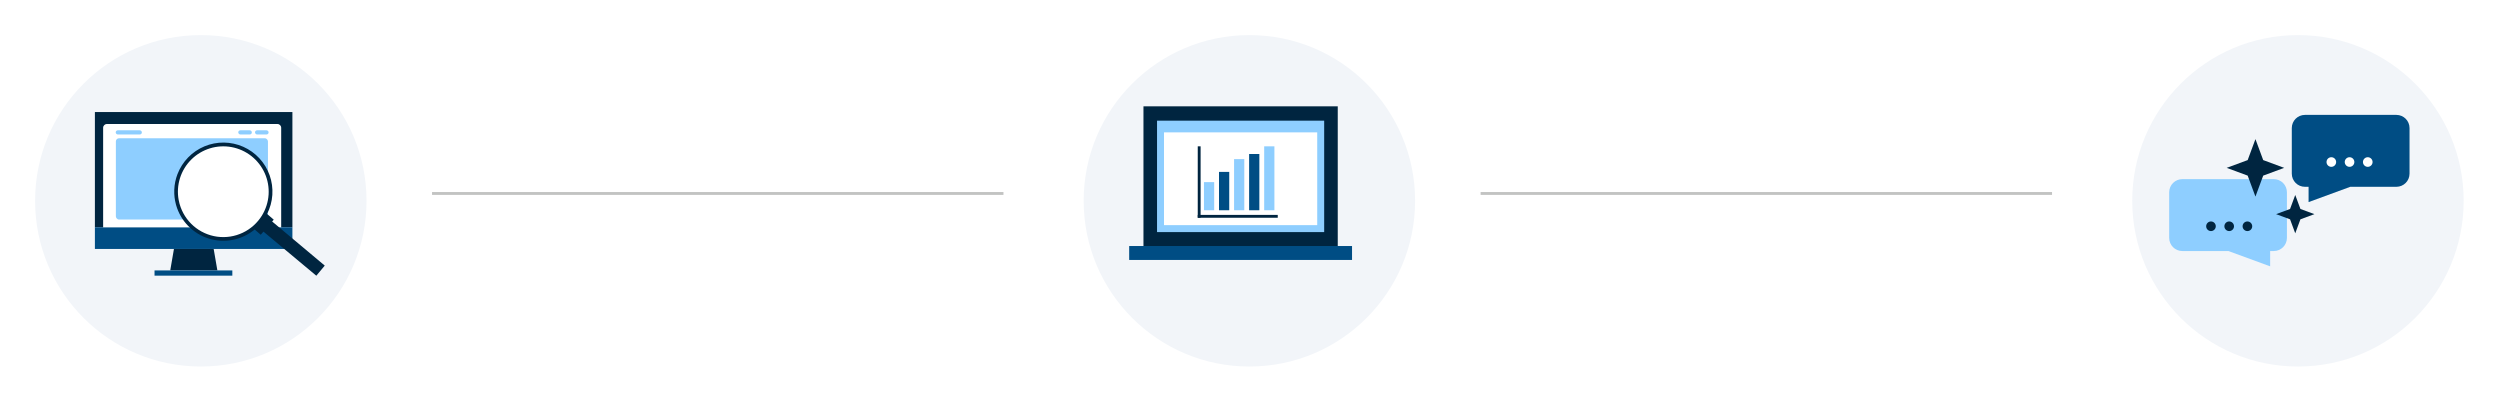 <?xml version="1.0" encoding="UTF-8"?> <svg xmlns="http://www.w3.org/2000/svg" width="875" height="141" viewBox="0 0 875 141" fill="none"><g filter="url(#filter0_d_2465_4024)"><circle cx="67.213" cy="67.213" r="58" fill="#F2F5F9"></circle></g><rect x="33.213" y="39.213" width="69.128" height="40.325" fill="#002540"></rect><path d="M60.893 87.057H74.771L76.081 94.65H59.584L60.893 87.057Z" fill="#002540"></path><rect x="33.213" y="79.539" width="69.128" height="7.594" fill="#004D84"></rect><rect x="54.086" y="94.648" width="27.232" height="1.833" fill="#004D84"></rect><path d="M36.096 44.714C36.096 43.99 36.682 43.404 37.405 43.404H97.107C97.83 43.404 98.416 43.99 98.416 44.714V79.54H36.096V44.714Z" fill="white"></path><rect x="40.555" y="48.391" width="53.226" height="28.448" rx="1.1" fill="#8ECEFF"></rect><rect x="89.25" y="45.602" width="4.766" height="1.466" rx="0.733" fill="#8ECEFF"></rect><rect x="83.385" y="45.602" width="4.766" height="1.466" rx="0.733" fill="#8ECEFF"></rect><rect x="40.496" y="45.602" width="9.165" height="1.466" rx="0.733" fill="#8ECEFF"></rect><circle cx="78.224" cy="66.946" r="16.327" fill="white"></circle><path d="M95.534 77.762L95.246 77.54L95.218 77.572L95.809 76.885L93.493 74.89L93.454 74.936C93.461 74.923 93.468 74.909 93.473 74.896C94.536 72.817 95.164 70.543 95.319 68.214C95.473 65.884 95.152 63.548 94.373 61.347C93.594 59.147 92.375 57.127 90.79 55.413C89.205 53.7 87.287 52.327 85.153 51.378C83.02 50.43 80.715 49.927 78.38 49.899C76.045 49.871 73.729 50.319 71.573 51.215C69.417 52.112 67.466 53.438 65.84 55.114C64.213 56.789 62.945 58.778 62.113 60.959C61.958 61.35 61.821 61.766 61.7 62.178C61.152 64.004 60.915 65.91 60.997 67.816C61.03 68.641 61.125 69.463 61.281 70.274C61.36 70.7 61.457 71.13 61.574 71.556C61.593 71.623 61.613 71.696 61.632 71.763C62.41 74.514 63.863 77.028 65.858 79.076C67.853 81.125 70.328 82.643 73.059 83.493C75.79 84.343 78.689 84.499 81.496 83.946C84.302 83.393 86.925 82.148 89.129 80.326L91.262 82.165L92.209 81.065L110.711 96.501L113.666 92.961L95.534 77.762ZM91.709 75.394C90.095 78.028 87.748 80.135 84.956 81.456C82.164 82.778 79.046 83.257 75.986 82.835C72.926 82.413 70.055 81.108 67.725 79.08C65.396 77.052 63.708 74.389 62.869 71.417C62.85 71.35 62.829 71.278 62.81 71.21C62.69 70.785 62.596 70.355 62.521 69.927C62.063 67.395 62.227 64.788 63.001 62.333C63.774 59.878 65.132 57.647 66.959 55.833C68.786 54.019 71.026 52.676 73.487 51.92C75.948 51.163 78.556 51.016 81.086 51.49C83.617 51.965 85.994 53.047 88.013 54.644C90.031 56.241 91.632 58.304 92.676 60.657C93.72 63.01 94.177 65.581 94.007 68.149C93.836 70.717 93.044 73.206 91.698 75.4L91.709 75.394Z" fill="#002540"></path><g filter="url(#filter1_d_2465_4024)"><circle cx="801.213" cy="67.213" r="58" fill="#F2F5F9"></circle></g><path d="M838.732 40.213C841.275 40.213 843.337 42.275 843.337 44.817V60.777C843.337 63.32 841.275 65.382 838.732 65.382H822.596L808.002 70.733V65.407L808.027 65.382H806.731C804.189 65.382 802.127 63.32 802.127 60.777V44.817C802.127 42.275 804.189 40.213 806.731 40.213H838.732Z" fill="#004D84"></path><path d="M815.967 58.395C816.897 58.395 817.651 57.641 817.651 56.711C817.651 55.781 816.897 55.027 815.967 55.027C815.037 55.027 814.283 55.781 814.283 56.711C814.283 57.641 815.037 58.395 815.967 58.395Z" fill="white"></path><path d="M822.342 58.395C823.272 58.395 824.026 57.641 824.026 56.711C824.026 55.781 823.272 55.027 822.342 55.027C821.412 55.027 820.658 55.781 820.658 56.711C820.658 57.641 821.412 58.395 822.342 58.395Z" fill="white"></path><path d="M828.717 58.395C829.647 58.395 830.401 57.641 830.401 56.711C830.401 55.781 829.647 55.027 828.717 55.027C827.787 55.027 827.033 55.781 827.033 56.711C827.033 57.641 827.787 58.395 828.717 58.395Z" fill="white"></path><path d="M763.818 62.695C761.275 62.695 759.214 64.757 759.214 67.3V83.26C759.214 85.802 761.276 87.864 763.818 87.864H779.955L794.549 93.216V87.89L794.523 87.864H795.819C798.362 87.864 800.424 85.802 800.424 83.26V67.3C800.424 64.757 798.362 62.695 795.819 62.695H763.818Z" fill="#8ECEFF"></path><path d="M786.591 80.878C785.661 80.878 784.907 80.124 784.907 79.194C784.907 78.264 785.661 77.51 786.591 77.51C787.521 77.51 788.275 78.264 788.275 79.194C788.275 80.124 787.521 80.878 786.591 80.878Z" fill="#002540"></path><path d="M780.216 80.878C779.286 80.878 778.532 80.124 778.532 79.194C778.532 78.264 779.286 77.51 780.216 77.51C781.146 77.51 781.9 78.264 781.9 79.194C781.9 80.124 781.146 80.878 780.216 80.878Z" fill="#002540"></path><path d="M773.841 80.878C772.911 80.878 772.157 80.124 772.157 79.194C772.157 78.264 772.911 77.51 773.841 77.51C774.771 77.51 775.525 78.264 775.525 79.194C775.525 80.124 774.771 80.878 773.841 80.878Z" fill="#002540"></path><path d="M789.404 48.688L792.121 56.032L799.465 58.749L792.121 61.467L789.404 68.811L786.686 61.467L779.342 58.749L786.686 56.032L789.404 48.688Z" fill="#002540"></path><path d="M803.335 68.242L805.147 73.138L810.043 74.95L805.147 76.762L803.335 81.658L801.523 76.762L796.627 74.95L801.523 73.138L803.335 68.242Z" fill="#002540"></path><line x1="351.213" y1="67.713" x2="151.213" y2="67.713" stroke="#C2C3C2"></line><line x1="718.213" y1="67.713" x2="518.213" y2="67.713" stroke="#C2C3C2"></line><g filter="url(#filter2_d_2465_4024)"><circle cx="434.213" cy="67.213" r="58" fill="#F2F5F9"></circle></g><rect x="400.213" y="37.215" width="68" height="53" fill="#002540"></rect><path d="M473.213 86.107H395.213V90.982H473.213V86.107Z" fill="#004D84"></path><path d="M463.463 42.232H404.963V81.232H463.463V42.232Z" fill="#8ECEFF"></path><path d="M461.025 46.328H407.4V78.797H461.025V46.328Z" fill="white"></path><path d="M424.962 63.744H421.383V73.588H424.962V63.744Z" fill="#8ECEFF"></path><path d="M430.232 60.164H426.652V73.587H430.232V60.164Z" fill="#004D84"></path><path d="M435.503 55.69H431.924V73.587H435.503V55.69Z" fill="#8ECEFF"></path><path d="M440.773 53.9H437.193V73.588H440.773V53.9Z" fill="#004D84"></path><path d="M446.042 51.215H442.463V73.587H446.042V51.215Z" fill="#8ECEFF"></path><path d="M434.646 74.164H431.785V74.547H434.646V74.164Z" fill="white"></path><path d="M438.9 74.164H436.039V74.547H438.9V74.164Z" fill="white"></path><path d="M443.152 74.164H440.291V74.547H443.152V74.164Z" fill="white"></path><rect x="419.213" y="75.215" width="28" height="1" fill="#002540"></rect><rect x="419.213" y="76.215" width="25" height="1" transform="rotate(-90 419.213 76.215)" fill="#002540"></rect><defs><filter id="filter0_d_2465_4024" x="-0.001" y="-0.001" width="140.57" height="140.57" filterUnits="userSpaceOnUse" color-interpolation-filters="sRGB"><feFlood flood-opacity="0" result="BackgroundImageFix"></feFlood><feColorMatrix in="SourceAlpha" type="matrix" values="0 0 0 0 0 0 0 0 0 0 0 0 0 0 0 0 0 0 127 0" result="hardAlpha"></feColorMatrix><feOffset dx="3.071" dy="3.071"></feOffset><feGaussianBlur stdDeviation="6.142"></feGaussianBlur><feComposite in2="hardAlpha" operator="out"></feComposite><feColorMatrix type="matrix" values="0 0 0 0 0 0 0 0 0 0 0 0 0 0 0 0 0 0 0.15 0"></feColorMatrix><feBlend mode="normal" in2="BackgroundImageFix" result="effect1_dropShadow_2465_4024"></feBlend><feBlend mode="normal" in="SourceGraphic" in2="effect1_dropShadow_2465_4024" result="shape"></feBlend></filter><filter id="filter1_d_2465_4024" x="733.999" y="-0.001" width="140.57" height="140.57" filterUnits="userSpaceOnUse" color-interpolation-filters="sRGB"><feFlood flood-opacity="0" result="BackgroundImageFix"></feFlood><feColorMatrix in="SourceAlpha" type="matrix" values="0 0 0 0 0 0 0 0 0 0 0 0 0 0 0 0 0 0 127 0" result="hardAlpha"></feColorMatrix><feOffset dx="3.071" dy="3.071"></feOffset><feGaussianBlur stdDeviation="6.142"></feGaussianBlur><feComposite in2="hardAlpha" operator="out"></feComposite><feColorMatrix type="matrix" values="0 0 0 0 0 0 0 0 0 0 0 0 0 0 0 0 0 0 0.15 0"></feColorMatrix><feBlend mode="normal" in2="BackgroundImageFix" result="effect1_dropShadow_2465_4024"></feBlend><feBlend mode="normal" in="SourceGraphic" in2="effect1_dropShadow_2465_4024" result="shape"></feBlend></filter><filter id="filter2_d_2465_4024" x="366.999" y="-0.001" width="140.57" height="140.57" filterUnits="userSpaceOnUse" color-interpolation-filters="sRGB"><feFlood flood-opacity="0" result="BackgroundImageFix"></feFlood><feColorMatrix in="SourceAlpha" type="matrix" values="0 0 0 0 0 0 0 0 0 0 0 0 0 0 0 0 0 0 127 0" result="hardAlpha"></feColorMatrix><feOffset dx="3.071" dy="3.071"></feOffset><feGaussianBlur stdDeviation="6.142"></feGaussianBlur><feComposite in2="hardAlpha" operator="out"></feComposite><feColorMatrix type="matrix" values="0 0 0 0 0 0 0 0 0 0 0 0 0 0 0 0 0 0 0.15 0"></feColorMatrix><feBlend mode="normal" in2="BackgroundImageFix" result="effect1_dropShadow_2465_4024"></feBlend><feBlend mode="normal" in="SourceGraphic" in2="effect1_dropShadow_2465_4024" result="shape"></feBlend></filter></defs></svg> 